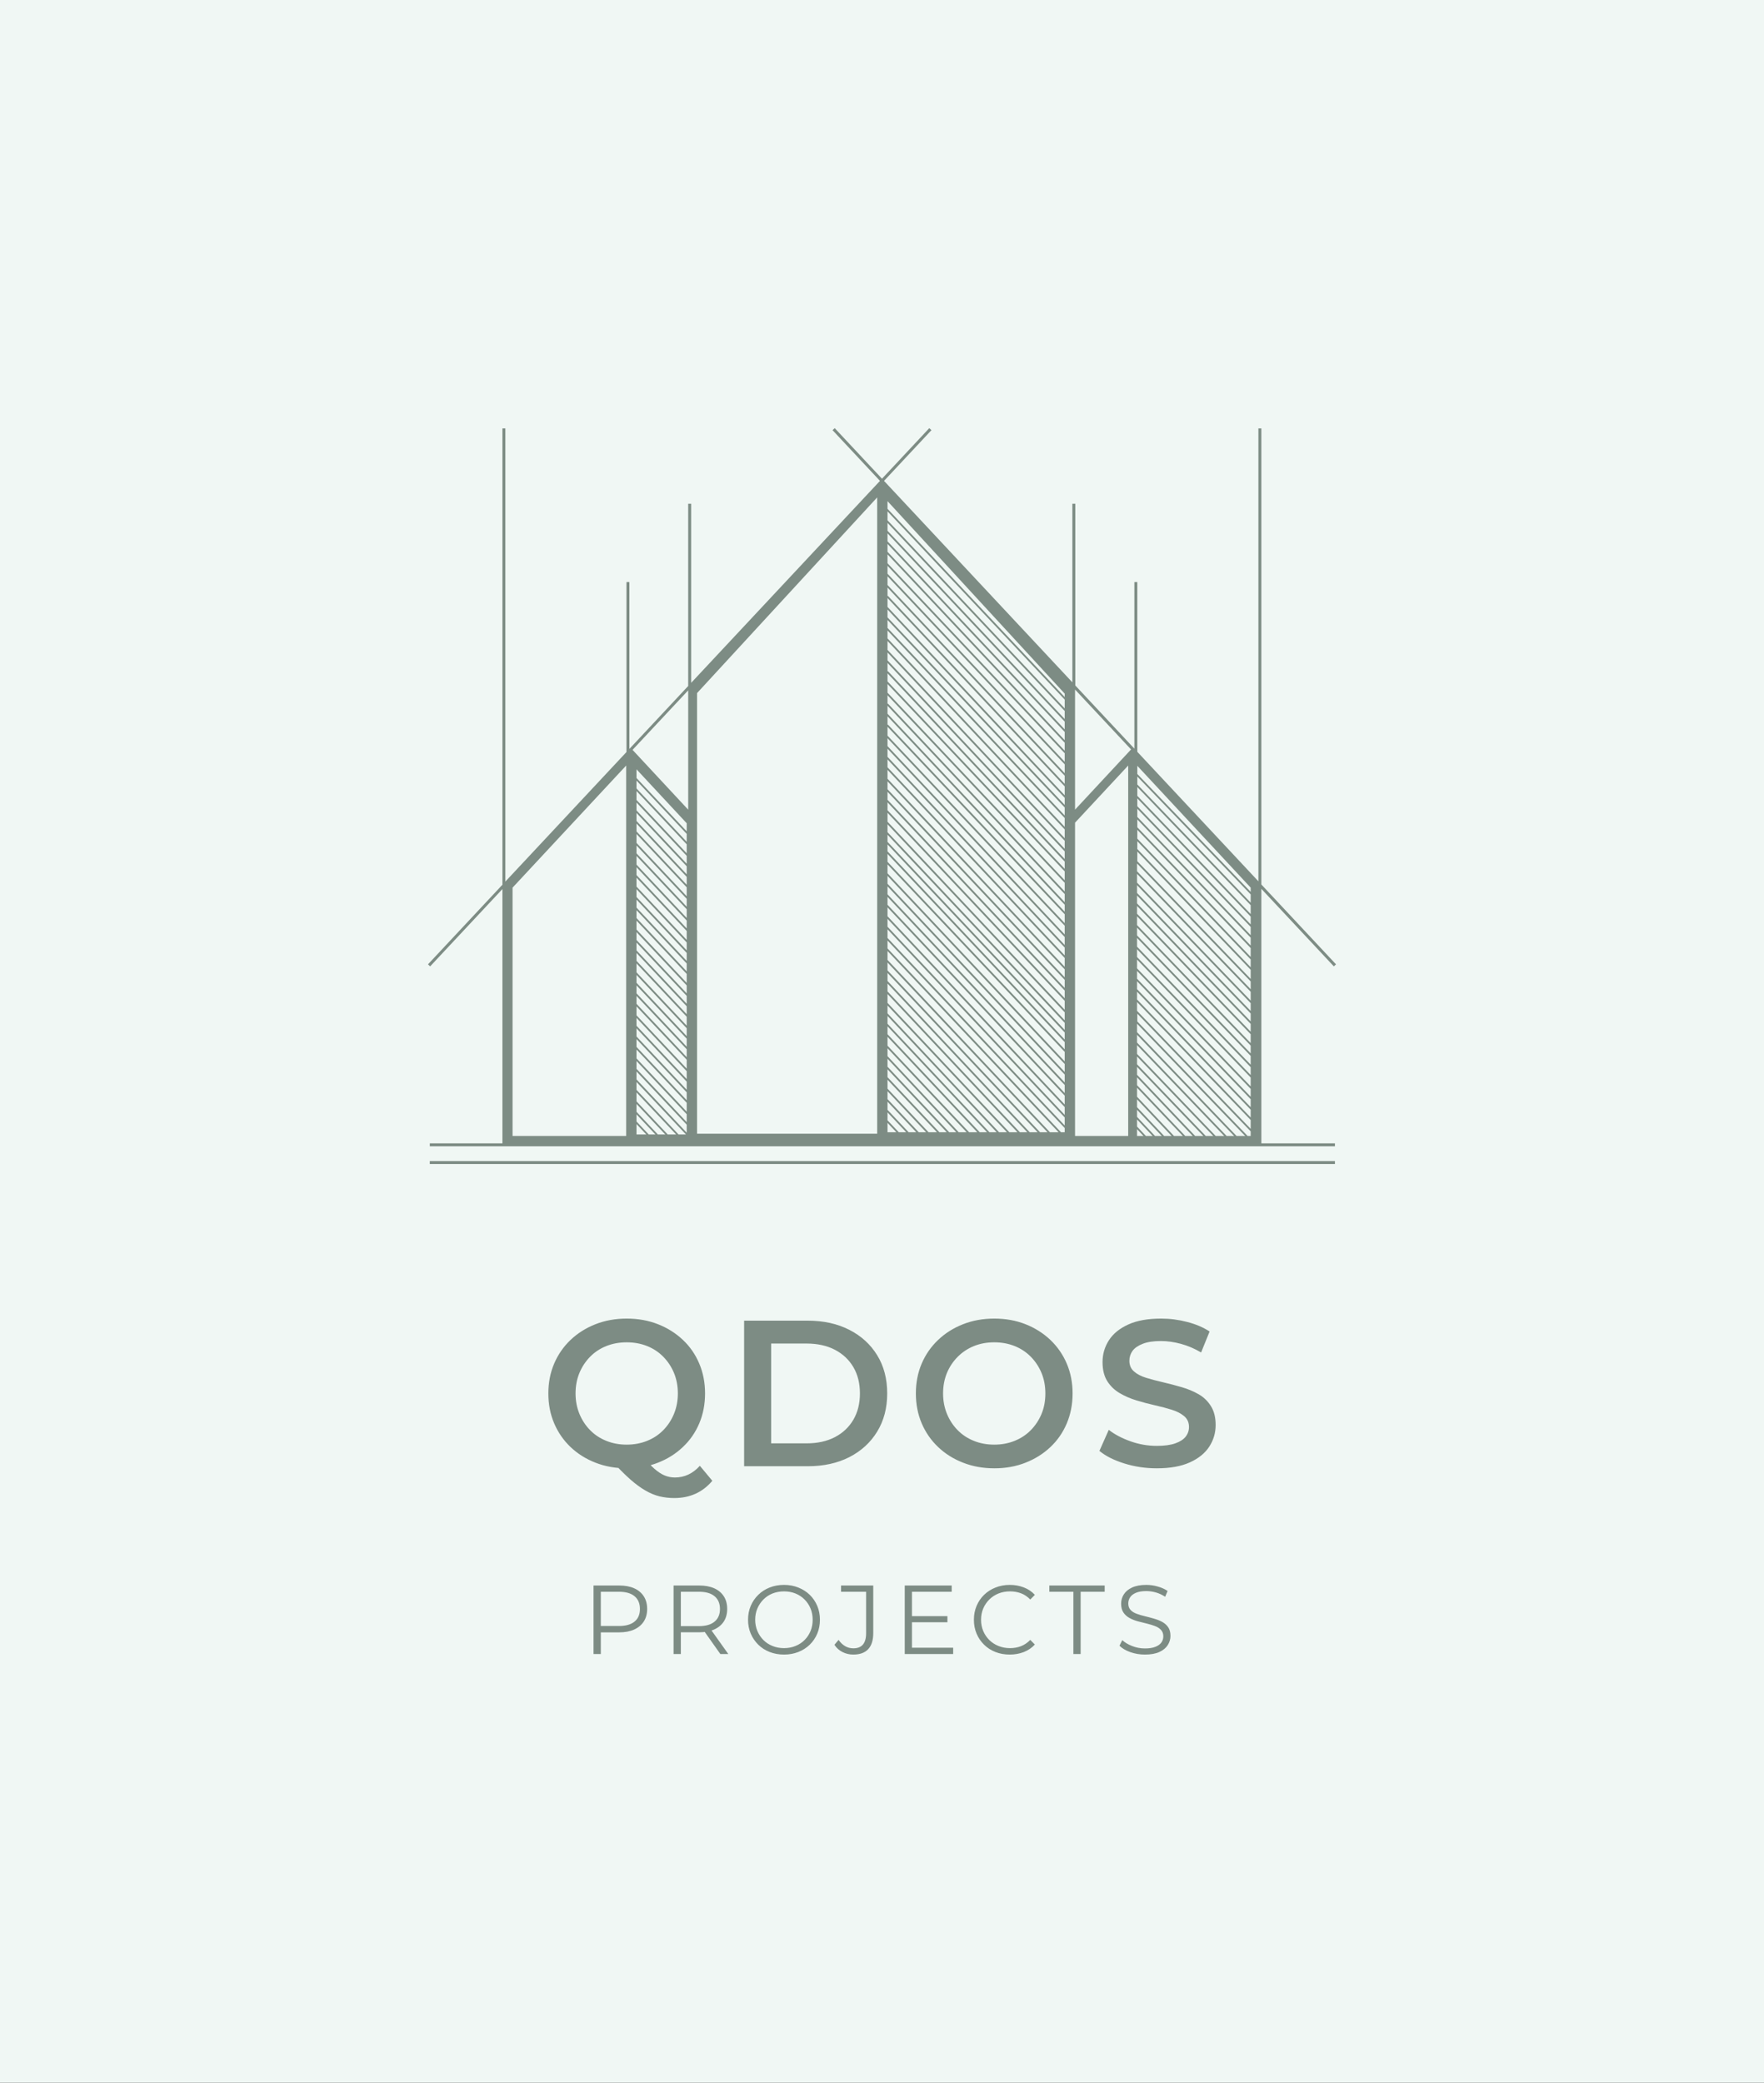 <svg xmlns="http://www.w3.org/2000/svg" viewBox="143.246 91.651 288.508 340.509"><rect x="143.246" y="91.651" width="288.508" height="340.509" fill="#333333" stroke="none"/><rect height="100%" width="100%" x="143.246" y="91.651" fill="#f0f7f4"/> <svg xmlns="http://www.w3.org/2000/svg" id="Layer_1" dataName="Layer 1" viewBox="49.74 142.83 980.53 794.34" height="120.309" width="148.508" y="161.651" x="213.246" preserveAspectRatio="xMinYMin" fill="#7d8c84" style="overflow: visible;"><rect class="cls-1" x="51.69" y="933.98" width="977.42" height="3.19" style="fill: #7d8c84; stroke-width: 0px;"></rect><path class="cls-1" d="M949.66,914.85v-274.74l78.28,83.69,2.33-2.18-80.61-86.19V143.12h-3.19v488.89l-130.75-139.8v-183.26h-3.18v179.86l-63.79-68.2v-196.17h-3.18v192.77l-203.38-217.46,51.2-54.74-2.34-2.18-51.05,54.58-51.05-54.58-2.34,2.18,51.2,54.74-203.89,218.01v-193.32h-3.2v196.73h0s-63.49,67.9-63.49,67.9v-180.12h-3.19v183.53l-130.75,139.8V143.12h-3.19v492.58l-80.36,85.92,2.33,2.18,78.03-83.42v274.47H51.7v3.18h977.41v-3.15l-.03-.03h-79.42ZM263.74,906.88h-122.69v-268.03l122.69-131.82v399.85ZM274.91,905.28v-11.26l10.61,11.26h-10.61ZM288.11,905.28l-13.2-14.01v-7.69l20.46,21.7h-7.26ZM297.97,905.28l-23.06-24.46v-8.52l31.1,32.98h-8.04ZM308.61,905.28l-33.7-35.74v-9.64l42.79,45.38h-9.09ZM320.3,905.28l-45.39-48.13v-8.52l53.43,56.65h-8.04ZM329.11,903.35l-54.2-57.49v-8.62l54.2,57.46v8.65ZM329.11,891.96l-54.2-57.49v-8.51l54.2,57.47v8.53ZM329.11,880.68l-54.2-57.49v-9.64l54.2,57.5v9.63ZM329.11,868.29l-54.2-57.5v-8.51l54.2,57.47v8.54ZM329.11,857.01l-54.2-57.5v-8.8l54.2,57.55v8.75ZM329.11,845.48l-54.2-57.54v-8.52l54.2,57.55v8.51ZM329.11,834.2l-54.2-57.54v-9.64l54.2,57.54v9.64ZM329.11,821.79l-54.2-57.53v-8.53l54.2,57.55v8.51ZM329.11,810.51l-54.2-57.55v-8.62l54.2,57.54v8.63ZM329.11,799.11l-54.2-57.55v-8.51l54.2,57.55v8.51ZM329.11,787.83l-54.2-57.55v-9.64l54.2,57.55v9.64ZM329.11,775.42l-54.2-57.55v-8.51l54.2,57.55v8.51ZM329.11,764.14l-54.2-57.55v-8.46l54.2,57.55v8.46ZM329.11,752.91l-54.2-57.54v-8.52l54.2,57.55v8.51ZM329.11,741.63l-54.2-57.55v-9.63l54.2,57.54v9.64ZM329.11,729.22l-54.2-57.54v-8.52l54.2,57.54v8.52ZM329.11,717.94l-54.2-57.54v-8.64l54.2,57.54v8.64ZM329.11,706.53l-54.2-57.55v-8.51l54.2,57.55v8.51ZM329.11,695.25l-54.2-57.54v-9.64l54.2,57.54v9.64ZM329.11,682.84l-54.2-57.54v-8.52l54.2,57.55v8.51ZM329.11,671.56l-54.2-57.55v-9.4l54.2,57.55v9.4ZM329.11,659.39l-54.2-57.54v-8.52l54.2,57.55v8.51ZM329.11,648.1l-54.2-57.53v-9.65l54.2,57.55v9.63ZM329.11,635.7l-54.2-57.54v-8.51l54.2,57.54v8.51ZM329.11,624.42l-54.2-57.55v-8.64l54.2,57.55v8.64ZM329.11,613.01l-54.2-57.54v-8.52l54.2,57.55v8.51ZM329.11,601.73l-54.2-57.55v-9.63l54.2,57.54v9.64ZM329.11,589.33l-54.2-57.55v-8.52l54.2,57.54v8.53ZM329.11,578.04l-54.2-57.54v-9.41l54.2,58.24v8.71ZM330.72,554.66h0s-57.4-61.67-57.4-61.67l-2.68-2.89,60.08-64.23v-.02s0,128.81,0,128.81ZM534.8,904.45h-194.52v-475.62l194.52-211.24v686.86ZM545.96,902.86v-10.15l9.58,10.15h-9.58ZM558.14,902.86l-12.18-12.91v-8.52l20.22,21.43h-8.04ZM568.77,902.86l-22.81-24.19v-8.8l31.08,32.99h-8.27ZM579.66,902.86l-33.7-35.76v-8.51l41.71,44.27h-8.01ZM590.28,902.86l-44.32-47.04v-9.64l53.4,56.68h-9.08ZM601.97,902.86l-56.01-59.45v-8.51l63.97,67.96h-7.96ZM612.54,902.86l-66.58-70.73v-8.62l74.29,79.35h-7.71ZM622.84,902.86l-76.88-82.11v-8.54l85.47,90.65h-8.59ZM634.06,902.86l-88.1-93.42v-9.63l96.94,103.05h-8.84ZM645.51,902.86l-99.55-105.82v-8.53l107.47,114.35h-7.92ZM656.02,902.86l-110.06-117.1v-8.46l117.88,125.56h-7.82ZM666.43,902.86l-120.47-128.32v-8.53l128.96,136.85h-8.49ZM677.53,902.86l-131.57-139.62v-9.63l140.32,149.25h-8.75ZM688.88,902.86l-142.92-152.01v-8.53l150.95,160.54h-8.03ZM699.5,902.86l-153.54-163.29v-8.65l162.1,171.94h-8.56ZM710.66,902.86l-164.7-174.71v-8.51l172.77,183.22h-8.07ZM721.33,902.86l-175.37-186v-9.64l184.72,195.64h-9.35ZM737.3,902.86h-4l-187.34-198.41v-8.52l191.34,202.38v4.55ZM737.3,895.55l-191.34-202.39v-9.39l191.34,203.12v8.66ZM737.3,884.13l-191.34-203.12v-8.52l191.34,203.19v8.45ZM737.3,872.91l-191.34-203.19v-9.63l191.34,203.23v9.59ZM737.3,860.55l-191.34-203.23v-8.52l191.34,203.06v8.69ZM737.3,849.1l-191.34-203.07v-8.63l191.34,203.18v8.52ZM737.3,837.81l-191.34-203.18v-8.52l191.34,203.07v8.63ZM737.3,826.41l-191.34-203.07v-9.65l191.34,202.43v10.29ZM737.3,813.35l-191.34-202.42v-8.51l191.34,203.12v7.81ZM737.3,802.78l-191.34-203.12v-7.52l191.34,203.01v7.63ZM737.3,792.39l-191.34-203v-7.7l191.34,203.06v7.64ZM737.3,781.98l-191.34-203.05v-8.52l191.34,203v8.57ZM737.3,770.65l-191.34-203v-9.63l191.34,202.99v9.64ZM737.3,758.24l-191.34-202.98v-8.52l191.34,203.16v8.34ZM737.3,747.12l-191.34-203.14v-8.63l191.34,203.03v8.74ZM737.3,735.61l-191.34-203.02v-8.53l191.34,202.98v8.57ZM737.3,724.28l-191.34-202.99v-9.63l191.34,203.08v9.54ZM737.3,711.97l-191.34-203.06v-8.52l191.34,203.12v8.46ZM737.3,700.75l-191.34-203.12v-8.81l191.34,203.3v8.63ZM737.3,689.35l-191.34-203.29v-8.54l191.34,202.38v9.45ZM737.3,677.13l-191.34-202.37v-9.63l191.34,202.43v9.57ZM737.3,664.79l-190.94-202.01-.4.38v-9.31l191.34,203.41v7.53ZM737.3,654.49l-191.34-203.41v-8.63l191.34,203.3v8.74ZM737.3,642.98l-190.94-202.88-.4.37v-9.32l191.34,202.43v9.4ZM737.3,630.82l-191.34-202.44v-9.41l191.34,202.32v9.53ZM737.3,618.53l-191.34-202.32v-8.74l191.34,203.24v7.82ZM737.3,607.93l-190.94-202.81-.4.38v-9.25l191.34,203.42v8.26ZM737.3,596.89l-191.34-203.41v-8.52l191.34,203.29v8.64ZM737.3,585.48l-191.34-203.29v-9.63l191.34,203.41v9.51ZM737.3,573.2l-191.34-203.41v-8.53l191.34,202.43v9.51ZM737.3,560.93l-191.34-202.44v-8.63l191.34,202.43v8.64ZM737.3,549.52l-191.34-202.42v-8.52l191.34,203.3v7.64ZM737.3,539.11l-191.34-203.29v-9.63l191.34,203.35v9.57ZM737.3,526.77l-190.94-202.94-.4.38v-9.31l191.34,203.12v8.75ZM737.3,515.25l-191.34-203.12v-9.41l191.34,203.02v9.51ZM737.3,502.97l-191.34-203.02v-8.53l191.34,202.32v9.23ZM737.3,490.98l-191.34-202.32v-9.63l191.34,203.36v8.59ZM737.3,479.62l-191.34-203.36v-8.51l191.34,203.01v8.86ZM737.3,467.99l-191.34-203.01v-8.63l191.34,203.24v8.4ZM737.3,456.82l-191.34-203.24v-8.51l191.34,203.06v8.69ZM737.3,445.37l-191.34-203.07v-9.64l191.34,203.18v9.53ZM737.3,433.07l-191.34-203.18v-8.25l191.34,207.77v3.66ZM805.86,906.88h-57.4v-338.17l.29-.3.67-.73,1.29-1.38,4.52-4.85,1.28-1.39,4-4.3,1.29-1.37,21.43-23.04,1.28-1.38,9.45-10.15,1.3-1.39,4.5-4.85,1.3-1.39,4.03-4.34.77-.82v399.85ZM805.86,492.99l-6.12,6.57-1.29,1.39-4.03,4.32-1.29,1.39-4.51,4.85-1.3,1.39-32.18,34.58-1.29,1.38-3.99,4.3-1.11,1.19-.18.18-.11.12v-129.66l.29.3,60.2,64.36-3.09,3.34ZM815.43,906.88v-7.36l.29.31,6.65,7.05h-6.94ZM824.98,906.88l-9.26-9.81-.29-.31v-7.7l.29.3,16.52,17.52h-7.26ZM834.83,906.88l-19.11-20.27-.29-.31v-7.69l.29.31,26.37,27.96h-7.26ZM844.7,906.88l-28.98-30.72-.29-.31v-8.53l.29.31,37,39.25h-8.02ZM855.33,906.88l-39.61-42-.29-.31v-9.74l.29.31,49.17,51.74h-9.56ZM867.49,906.88l-51.77-54.48-.29-.31v-8.5l.29.32,59.84,62.97h-8.07ZM878.18,906.88l-62.46-65.72-.29-.3v-8.58l.29.3,71.28,74.3h-8.82ZM889.63,906.88l-73.91-77.03-.29-.3v-8.45l.29.3,82.01,85.48h-8.1ZM900.34,906.88l-84.62-88.21-.29-.3v-9.56l.29.31,93.8,97.76h-9.18ZM912.13,906.88l-96.41-100.49-.29-.3v-8.45l.29.3,104.53,108.94h-8.12ZM922.85,906.88l-107.13-111.68-.29-.3v-9.2l.29.3,116.46,120.88h-9.33ZM938.14,906.88h-3.34l-119.08-123.59v-8.44l122.42,127.06v4.97ZM938.14,899.2l-122.42-127.06-.29-.31v-9.54l.29.3,122.42,127.07v9.54ZM938.14,886.92l-122.42-127.05-.29-.3v-8.43l.29.31,122.42,127.06v8.41ZM938.14,875.78l-122.42-127.06-.29-.3v-8.54l.29.3,122.42,127.06v8.54ZM938.14,864.51l-122.42-127.06-.29-.31v-8.43l.29.3,122.42,127.06v8.44ZM938.14,853.35l-122.42-127.06-.29-.31v-9.52l.29.3,122.42,127.06v9.53ZM938.14,841.1l-122.42-127.06-.29-.3v-8.44l.29.31,122.42,127.06v8.43ZM938.14,829.94l-122.42-127.07-.29-.3v-9.42l.29.3,122.42,127.03v9.46ZM938.14,817.75l-122.42-127.02-.29-.3v-8.43l.29.3,122.42,127.03v8.42ZM938.14,806.61l-122.42-127.03-.29-.31v-9.52l.29.3,122.42,127.02v9.54ZM938.14,794.35l-122.42-127.03-.29-.31v-8.43l.29.31,122.42,127.03v8.43ZM938.14,783.19l-122.42-127.02-.29-.3v-8.55l.29.31,122.42,127.03v8.53ZM938.14,771.93l-122.42-127.04-.29-.3v-8.42l.29.3,122.42,127.03v8.43ZM938.14,760.77l-122.42-127.02-.29-.3v-9.54l.29.3,122.42,127.03v9.53ZM938.14,748.51l-122.42-127.02-.29-.31v-8.43l.29.3,122.42,127.03v8.43ZM938.14,737.37l-122.42-127.03v-10.46l122.42,127.63v9.86ZM938.14,724.78l-122.42-127.64v-8.44l122.42,127.63v8.45ZM938.14,713.61l-122.42-127.64v-9.56l122.42,127.64v9.56ZM938.14,701.31l-122.42-127.63v-8.46l122.42,127.64v8.45ZM938.14,690.14l-122.42-127.64v-8.83l122.42,127.58v8.89ZM938.14,678.53l-122.42-127.59v-8.45l122.42,127.59v8.45ZM938.14,667.35l-122.42-127.6v-9.54l122.42,127.58v9.56ZM938.14,655.06l-122.42-127.58v-8.57l122.42,127.23v8.92ZM938.14,643.42l-122.42-127.24v-8.84l122.42,131.51v4.57Z" style="fill: #7d8c84; stroke-width: 0px;"></path></svg> <svg y="350.77" viewBox="1.82 4.19 94.36 11.39" x="240.32" height="11.39" width="94.36" style="overflow: visible;"><g fill="#7d8c84" style=""><path d="M3.01 15.49L1.82 15.49L1.82 4.29L6.02 4.29Q7.44 4.29 8.46 4.74Q9.49 5.20 10.04 6.06Q10.59 6.91 10.59 8.13L10.59 8.13Q10.59 9.31 10.04 10.17Q9.49 11.02 8.46 11.49Q7.44 11.95 6.02 11.95L6.02 11.95L2.48 11.95L3.01 11.39L3.01 15.49ZM3.01 4.75L3.01 11.49L2.48 10.91L5.98 10.91Q7.66 10.91 8.54 10.18Q9.41 9.46 9.41 8.13L9.41 8.13Q9.41 6.78 8.54 6.05Q7.66 5.31 5.98 5.31L5.98 5.31L2.48 5.31L3.01 4.75ZM16.10 15.49L14.91 15.49L14.91 4.29L19.10 4.29Q20.53 4.29 21.55 4.74Q22.58 5.20 23.13 6.06Q23.68 6.91 23.68 8.13L23.68 8.13Q23.68 9.31 23.13 10.17Q22.58 11.02 21.55 11.48Q20.53 11.94 19.10 11.94L19.10 11.94L15.57 11.94L16.10 11.39L16.10 15.49ZM23.86 15.49L22.56 15.49L19.68 11.42L20.96 11.42L23.86 15.49ZM16.10 4.75L16.10 11.49L15.57 10.93L19.07 10.93Q20.75 10.93 21.62 10.19Q22.50 9.46 22.50 8.13L22.50 8.13Q22.50 6.78 21.62 6.05Q20.75 5.31 19.07 5.31L19.07 5.31L15.57 5.31L16.10 4.75ZM32.98 15.58L32.98 15.58Q31.71 15.58 30.63 15.16Q29.55 14.74 28.76 13.96Q27.97 13.18 27.53 12.15Q27.09 11.12 27.09 9.89L27.09 9.89Q27.09 8.66 27.53 7.62Q27.97 6.59 28.76 5.82Q29.55 5.04 30.62 4.62Q31.70 4.19 32.98 4.19L32.98 4.19Q34.24 4.19 35.31 4.62Q36.38 5.04 37.18 5.81Q37.97 6.58 38.41 7.62Q38.85 8.66 38.85 9.89L38.85 9.89Q38.85 11.12 38.41 12.16Q37.97 13.20 37.18 13.97Q36.38 14.74 35.31 15.16Q34.24 15.58 32.98 15.58ZM32.98 14.53L32.98 14.53Q33.98 14.53 34.84 14.18Q35.70 13.84 36.33 13.21Q36.96 12.58 37.31 11.74Q37.66 10.90 37.66 9.89L37.66 9.89Q37.66 8.88 37.31 8.04Q36.96 7.20 36.33 6.57Q35.70 5.94 34.84 5.59Q33.98 5.25 32.98 5.25L32.98 5.25Q31.97 5.25 31.10 5.59Q30.24 5.94 29.61 6.57Q28.98 7.20 28.62 8.04Q28.26 8.88 28.26 9.89L28.26 9.89Q28.26 10.88 28.62 11.73Q28.98 12.58 29.61 13.21Q30.24 13.84 31.10 14.18Q31.97 14.53 32.98 14.53ZM44.30 15.58L44.30 15.58Q43.36 15.58 42.54 15.17Q41.71 14.75 41.22 13.98L41.22 13.98L41.90 13.18Q42.37 13.86 42.98 14.21Q43.58 14.56 44.32 14.56L44.32 14.56Q46.40 14.56 46.40 12.10L46.40 12.10L46.40 5.31L42.30 5.31L42.30 4.29L47.57 4.29L47.57 12.05Q47.57 13.82 46.74 14.70Q45.92 15.58 44.30 15.58ZM53.78 10.30L53.78 9.30L59.70 9.30L59.70 10.30L53.78 10.30ZM53.90 5.31L53.90 14.46L60.64 14.46L60.64 15.49L52.72 15.49L52.72 4.29L60.40 4.29L60.40 5.31L53.90 5.31ZM69.89 15.58L69.89 15.58Q68.62 15.58 67.55 15.16Q66.48 14.74 65.70 13.97Q64.91 13.20 64.47 12.16Q64.03 11.12 64.03 9.89L64.03 9.89Q64.03 8.66 64.47 7.62Q64.91 6.58 65.70 5.81Q66.50 5.04 67.57 4.62Q68.64 4.19 69.90 4.19L69.90 4.19Q71.12 4.19 72.19 4.60Q73.26 5.01 74 5.82L74 5.82L73.25 6.58Q72.56 5.87 71.73 5.56Q70.90 5.25 69.94 5.25L69.94 5.25Q68.93 5.25 68.06 5.59Q67.20 5.94 66.56 6.57Q65.92 7.20 65.56 8.04Q65.20 8.88 65.20 9.89L65.20 9.89Q65.20 10.90 65.56 11.74Q65.92 12.58 66.56 13.21Q67.20 13.84 68.06 14.18Q68.93 14.53 69.94 14.53L69.94 14.53Q70.90 14.53 71.73 14.21Q72.56 13.89 73.25 13.18L73.25 13.18L74 13.94Q73.26 14.75 72.19 15.17Q71.12 15.58 69.89 15.58ZM81.49 15.49L80.30 15.49L80.30 5.31L76.37 5.31L76.37 4.29L85.42 4.29L85.42 5.31L81.49 5.31L81.49 15.49ZM92 15.58L92 15.58Q90.75 15.58 89.61 15.18Q88.46 14.77 87.84 14.13L87.84 14.13L88.30 13.22Q88.90 13.79 89.90 14.18Q90.90 14.58 92 14.58L92 14.58Q93.06 14.58 93.72 14.31Q94.38 14.05 94.70 13.60Q95.01 13.15 95.01 12.61L95.01 12.61Q95.01 11.95 94.63 11.55Q94.26 11.15 93.65 10.92Q93.04 10.69 92.30 10.51Q91.57 10.34 90.83 10.14Q90.10 9.94 89.48 9.60Q88.86 9.26 88.49 8.71Q88.11 8.16 88.11 7.26L88.11 7.26Q88.11 6.43 88.55 5.74Q88.99 5.04 89.90 4.62Q90.82 4.19 92.24 4.19L92.24 4.19Q93.18 4.19 94.11 4.46Q95.04 4.72 95.71 5.18L95.71 5.18L95.31 6.13Q94.59 5.65 93.78 5.42Q92.98 5.20 92.22 5.20L92.22 5.20Q91.22 5.20 90.56 5.47Q89.90 5.74 89.59 6.20Q89.28 6.66 89.28 7.23L89.28 7.23Q89.28 7.89 89.66 8.29Q90.03 8.69 90.65 8.91Q91.26 9.14 92 9.31Q92.74 9.49 93.46 9.70Q94.19 9.90 94.81 10.23Q95.42 10.56 95.80 11.10Q96.18 11.65 96.18 12.53L96.18 12.53Q96.18 13.34 95.73 14.04Q95.28 14.74 94.36 15.16Q93.44 15.58 92 15.58Z" transform="translate(0, 0)"></path></g></svg> <svg y="307.23" viewBox="1.5 8.77 109.14 29.34" x="232.93" height="29.34" width="109.14" style="overflow: visible;"><g fill="#7d8c84" style=""><path d="M14.35 33.25L14.35 33.25Q11.56 33.25 9.21 32.33Q6.87 31.42 5.13 29.77Q3.40 28.12 2.45 25.89Q1.50 23.66 1.50 21.01L1.50 21.01Q1.50 18.36 2.45 16.13Q3.40 13.91 5.13 12.26Q6.87 10.61 9.21 9.69Q11.56 8.77 14.31 8.77L14.31 8.77Q17.10 8.77 19.43 9.69Q21.76 10.61 23.49 12.24Q25.23 13.87 26.18 16.12Q27.13 18.36 27.13 21.01L27.13 21.01Q27.13 23.66 26.18 25.91Q25.23 28.15 23.49 29.78Q21.76 31.42 19.43 32.33Q17.10 33.25 14.35 33.25ZM22.10 38.11L22.10 38.11Q20.84 38.11 19.67 37.83Q18.50 37.54 17.36 36.87Q16.22 36.21 14.99 35.14Q13.77 34.07 12.31 32.50L12.31 32.50L17 31.28Q17.95 32.54 18.82 33.30Q19.69 34.07 20.50 34.41Q21.32 34.75 22.20 34.75L22.20 34.75Q24.55 34.75 26.28 32.84L26.28 32.84L28.32 35.29Q25.94 38.11 22.10 38.11ZM14.31 29.38L14.31 29.38Q16.12 29.38 17.65 28.76Q19.18 28.15 20.30 27.01Q21.42 25.87 22.05 24.34Q22.68 22.81 22.68 21.01L22.68 21.01Q22.68 19.18 22.05 17.66Q21.42 16.15 20.30 15.01Q19.18 13.87 17.65 13.26Q16.12 12.65 14.31 12.65L14.31 12.65Q12.51 12.65 10.98 13.26Q9.45 13.87 8.33 15.01Q7.21 16.15 6.58 17.66Q5.95 19.18 5.95 21.01L5.95 21.01Q5.95 22.81 6.58 24.34Q7.21 25.87 8.33 27.01Q9.45 28.15 10.98 28.76Q12.51 29.38 14.31 29.38ZM43.93 32.91L33.52 32.91L33.52 9.11L43.93 9.11Q47.80 9.11 50.73 10.61Q53.65 12.10 55.28 14.76Q56.92 17.41 56.92 21.01L56.92 21.01Q56.92 24.58 55.28 27.25Q53.65 29.92 50.73 31.42Q47.80 32.91 43.93 32.91L43.93 32.91ZM37.94 12.85L37.94 29.17L43.72 29.17Q46.41 29.17 48.37 28.15Q50.32 27.13 51.39 25.30Q52.46 23.46 52.46 21.01L52.46 21.01Q52.46 18.53 51.39 16.71Q50.32 14.89 48.37 13.87Q46.41 12.85 43.72 12.85L43.72 12.85L37.94 12.85ZM74.46 33.25L74.46 33.25Q71.67 33.25 69.33 32.33Q66.98 31.42 65.25 29.77Q63.51 28.12 62.56 25.89Q61.61 23.66 61.61 21.01L61.61 21.01Q61.61 18.36 62.56 16.13Q63.51 13.91 65.25 12.26Q66.98 10.61 69.33 9.69Q71.67 8.77 74.43 8.77L74.43 8.77Q77.21 8.77 79.54 9.69Q81.87 10.61 83.61 12.26Q85.34 13.91 86.29 16.13Q87.24 18.36 87.24 21.01L87.24 21.01Q87.24 23.66 86.29 25.91Q85.34 28.15 83.61 29.78Q81.87 31.42 79.54 32.33Q77.21 33.25 74.46 33.25ZM74.43 29.38L74.43 29.38Q76.23 29.38 77.76 28.76Q79.29 28.15 80.41 27.01Q81.53 25.87 82.16 24.36Q82.79 22.85 82.79 21.01L82.79 21.01Q82.79 19.18 82.16 17.66Q81.53 16.15 80.41 15.01Q79.29 13.87 77.76 13.26Q76.23 12.65 74.43 12.65L74.43 12.65Q72.62 12.65 71.11 13.26Q69.60 13.87 68.46 15.01Q67.32 16.15 66.69 17.66Q66.06 19.18 66.06 21.01L66.06 21.01Q66.06 22.81 66.69 24.34Q67.32 25.87 68.44 27.01Q69.56 28.15 71.09 28.76Q72.62 29.38 74.43 29.38ZM101.01 33.25L101.01 33.25Q98.23 33.25 95.68 32.45Q93.13 31.65 91.63 30.40L91.63 30.40L93.16 26.96Q94.59 28.08 96.70 28.83Q98.80 29.58 101.01 29.58L101.01 29.58Q102.88 29.58 104.04 29.17Q105.20 28.76 105.74 28.07Q106.28 27.37 106.28 26.49L106.28 26.49Q106.28 25.40 105.50 24.73Q104.72 24.07 103.48 23.68Q102.24 23.29 100.73 22.95Q99.21 22.61 97.70 22.15Q96.19 21.69 94.95 20.96Q93.70 20.23 92.92 19.01Q92.14 17.78 92.14 15.88L92.14 15.88Q92.14 13.94 93.18 12.32Q94.21 10.71 96.34 9.74Q98.46 8.77 101.73 8.77L101.73 8.77Q103.87 8.77 105.98 9.32Q108.09 9.86 109.65 10.88L109.65 10.88L108.26 14.31Q106.66 13.36 104.96 12.90Q103.26 12.44 101.69 12.44L101.69 12.44Q99.86 12.44 98.72 12.89Q97.58 13.33 97.05 14.04Q96.53 14.76 96.53 15.67L96.53 15.67Q96.53 16.76 97.29 17.42Q98.06 18.09 99.30 18.46Q100.54 18.84 102.07 19.19Q103.60 19.55 105.11 19.99Q106.62 20.43 107.87 21.15Q109.11 21.86 109.87 23.09Q110.64 24.31 110.64 26.18L110.64 26.18Q110.64 28.08 109.60 29.70Q108.56 31.31 106.42 32.28Q104.28 33.25 101.01 33.25Z" transform="translate(0, 0)"></path></g></svg></svg>
